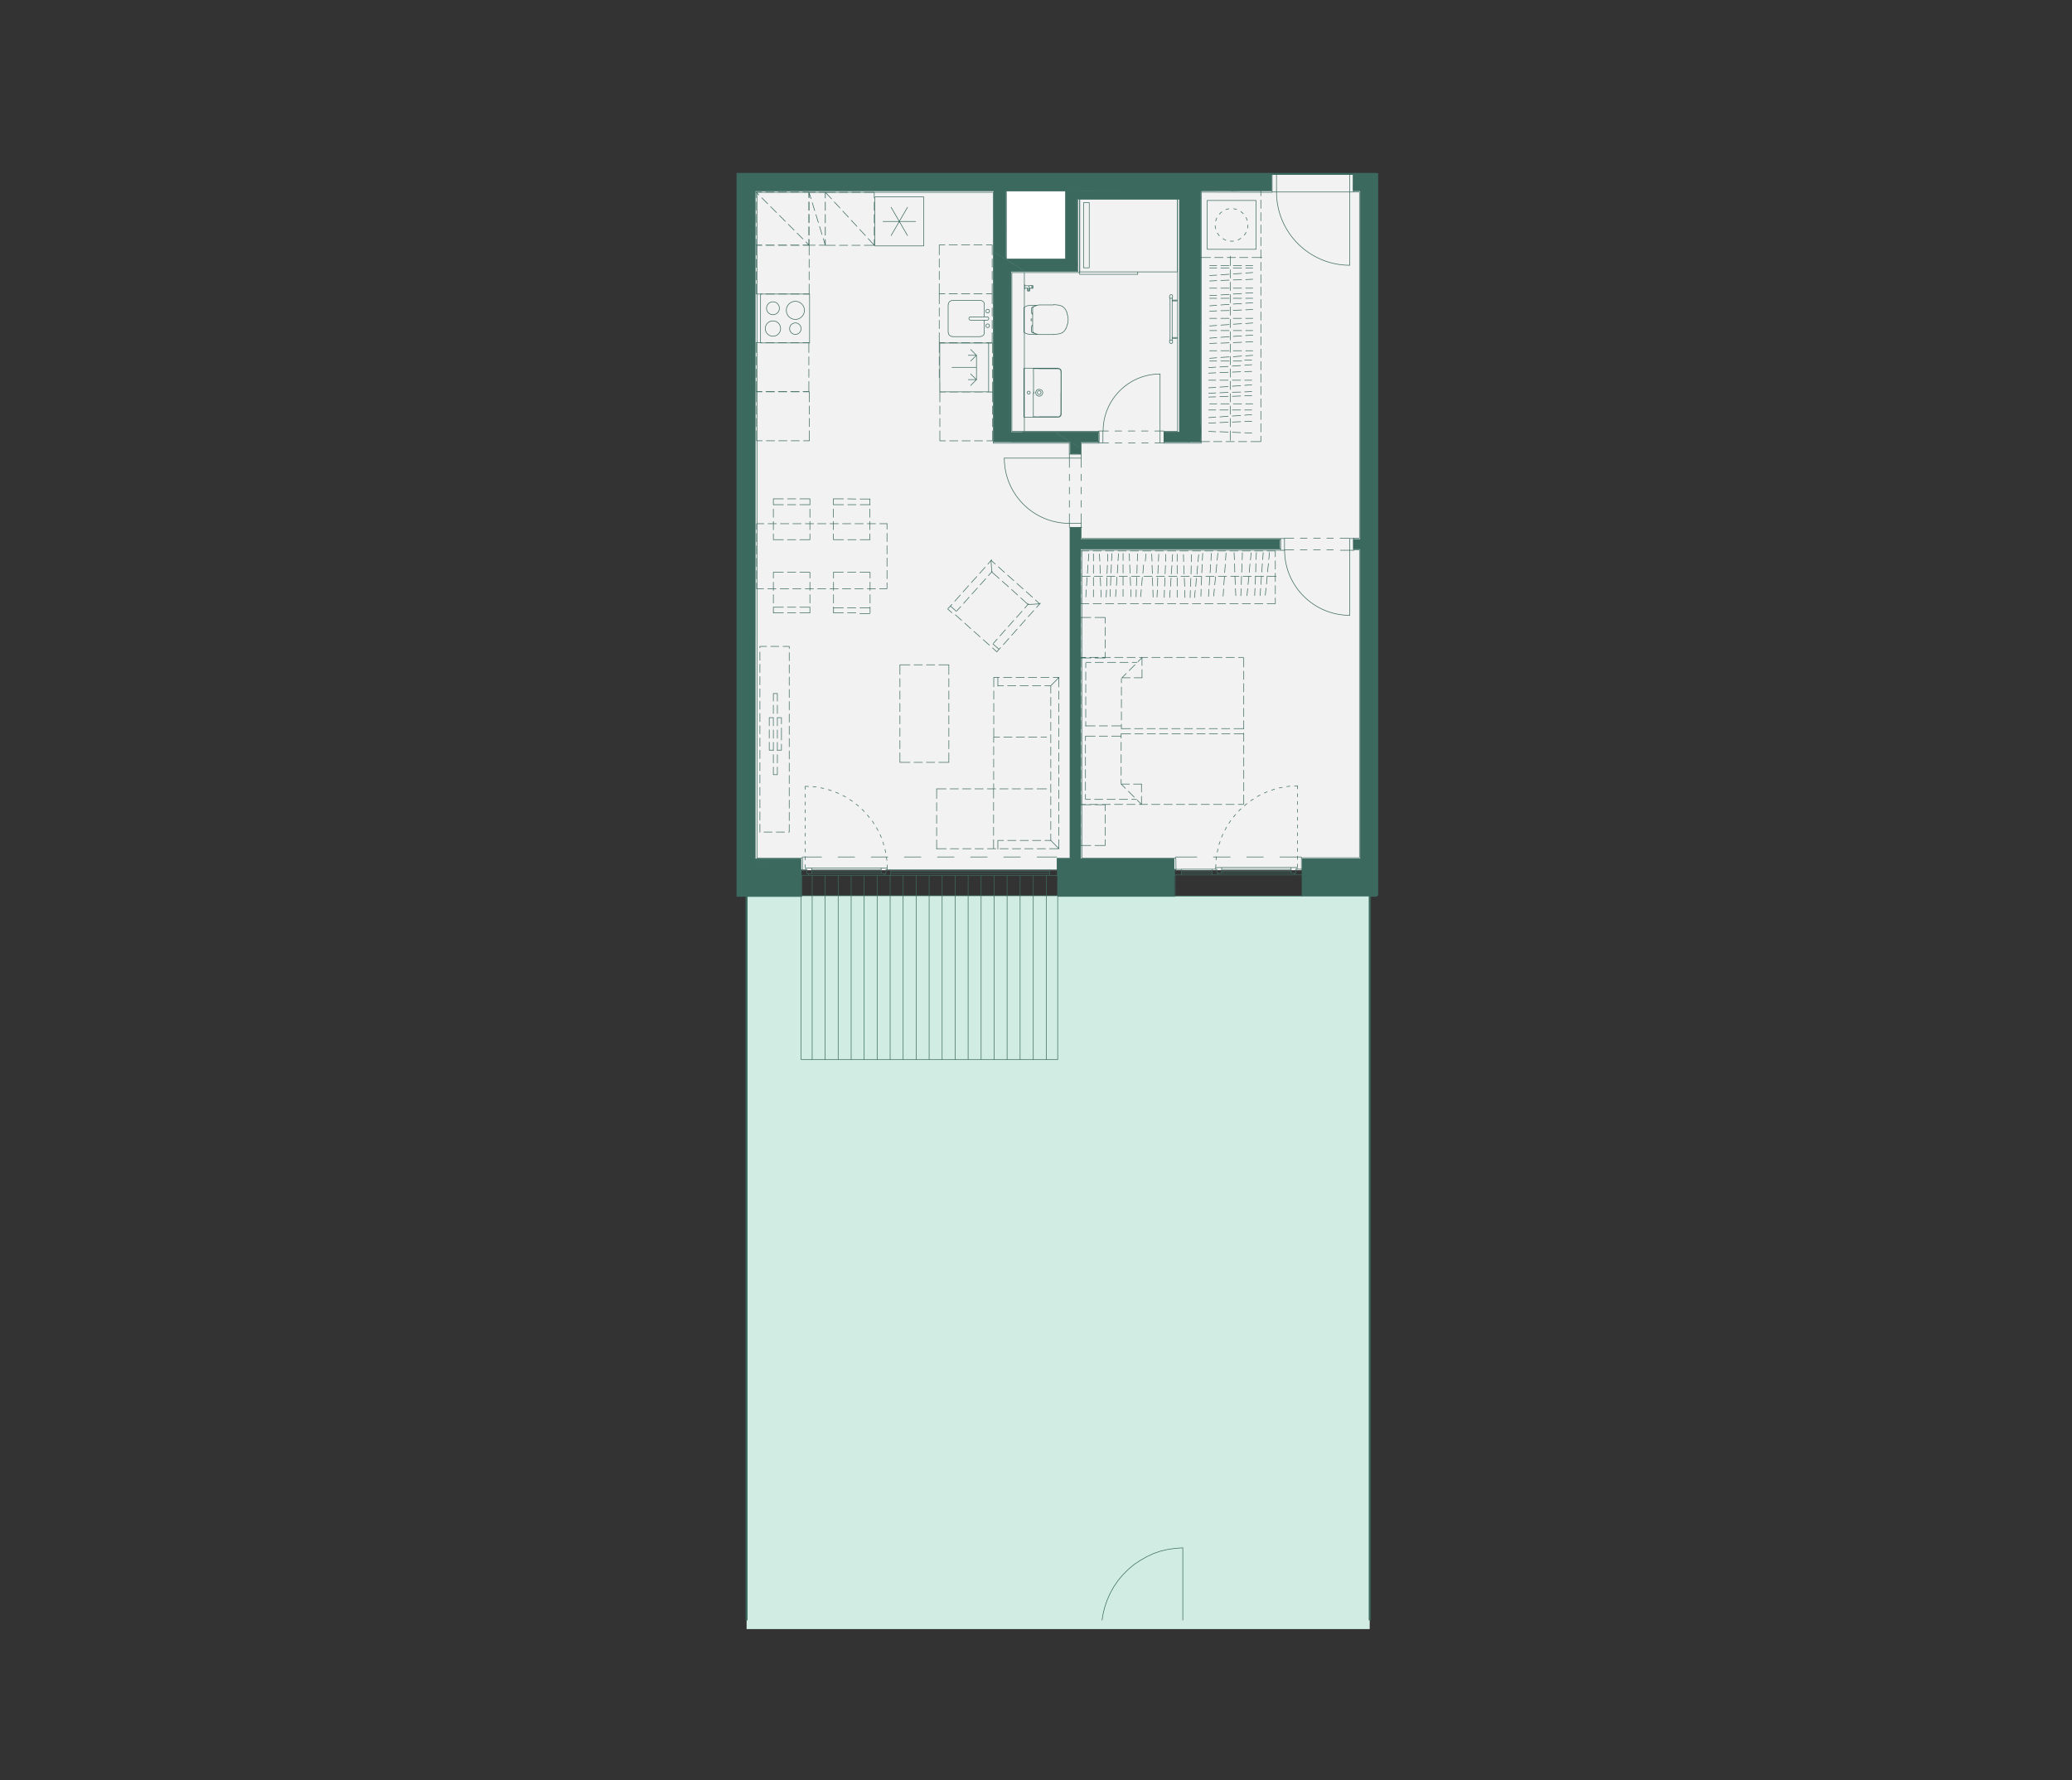 <?xml version="1.0" encoding="UTF-8"?><svg id="Vrstva_1" xmlns="http://www.w3.org/2000/svg" xmlns:xlink="http://www.w3.org/1999/xlink" viewBox="0 0 237.59 204.17"><rect x="0" y="0" width="237.59" height="204.17" fill="#333333" stroke="none"/><defs><style>.cls-1,.cls-2,.cls-3,.cls-4,.cls-5,.cls-6,.cls-7,.cls-8{fill:none;}.cls-2{clip-path:url(#clippath-3);}.cls-3{clip-path:url(#clippath-2);}.cls-4{clip-path:url(#clippath-1);}.cls-9{fill:#f2f2f2;}.cls-10{fill:#fff;}.cls-11{fill:#d1ede3;}.cls-12{fill:#3b695e;}.cls-5{stroke-miterlimit:10;stroke-width:.22px;}.cls-5,.cls-7{stroke:#3b695e;}.cls-6{stroke:#3d6b5e;}.cls-6,.cls-7{stroke-linecap:round;stroke-linejoin:round;stroke-width:.07px;}.cls-8{clip-path:url(#clippath);}</style><clipPath id="clippath"><polygon class="cls-1" points="84.56 19.94 84.56 102.73 85.61 102.73 85.61 185.83 157.06 185.83 157.06 102.73 157.59 102.73 157.59 19.94 84.56 19.94"/></clipPath><clipPath id="clippath-1"><polygon class="cls-1" points="84.56 19.94 84.56 102.73 85.61 102.73 85.61 185.83 157.06 185.83 157.06 102.73 157.59 102.73 157.59 19.94 84.56 19.94"/></clipPath><clipPath id="clippath-2"><polygon class="cls-1" points="84.56 19.94 84.56 102.73 85.61 102.73 85.61 185.83 157.06 185.83 157.06 102.73 157.59 102.73 157.59 19.94 84.56 19.94"/></clipPath><clipPath id="clippath-3"><rect class="cls-1" x="84.46" y="19.83" width="73.41" height="166"/></clipPath></defs><rect class="cls-9" x="85.39" y="19.92" width="71.33" height="79.88"/><rect class="cls-11" x="85.61" y="102.73" width="71.45" height="84.1"/><rect class="cls-10" x="114.04" y="21.14" width="8.38" height="9.25"/><g class="cls-8"><path class="cls-7" d="m115.84,31.08v1.15l-1.88-1.15h1.88Zm-1.88,18.41l1.88,1.17h-1.88v-1.17Zm0-18.41v18.41l1.88,1.17-1.88-19.57Zm0,0l1.88,1.15v18.43l-1.88-19.57Zm20.64,67.44v.95l-1.5-.95h1.5Zm0,.95v.93l-1.5-.93h1.5Zm-1.5-.95l-5.38.95-1.52-.95h6.9Zm1.5.95l-1.5-.95-5.38.95h6.88Zm-8.4-.95l.36.95-1.52-.95h1.17Zm1.52.95l-1.52-.95.36.95h1.17Zm-6.46-.95l1.5.95h-1.5v-.95Zm11.84.95l-8.82.93-1.52-.93h10.34Zm1.5.93l-1.5-.93-8.82.93h10.32Zm-9.57-1.88l-2.27.95-1.5-.95h3.78Zm1.52.95l-1.52-.95-2.27.95h3.8Zm-5.3,0l1.5.93h-1.5v-.93Zm1.5,0h-1.5l1.5.93v-.93Zm0,0l1.52.93h-1.52v-.93Zm19.77-79.62h3.28v2.02l-3.28-2.02Zm-3.52,0h3.48l-.18,2.02-3.3-2.02Zm6.8,2.02l-3.32-2.02h.04l3.28,2.02Zm-3.5,0h3.5l-3.32-2.02-.18,2.02Zm-1.17,0v.02-.02Zm-3.3-2.02h1.17l2.14,2.04-3.3-2.04Zm4.47,2.02l-3.3-2.02,3.3,2.02Zm-1.17.02l1.17-.02-3.3-2.02,2.14,2.04Zm0-.02l-3.3-2.02,3.3,2.02Zm0,0h0l-3.3-2.02,3.3,2.02Zm-22.32-2.02h18.84l-15.56,2.02-3.28-2.02Zm22.32,2.02l-3.48-2.02h.18l3.3,2.02Zm-19.04,0h19.04l-3.48-2.02-15.56,2.02Zm-6.09-2.02h2.77l.51,2.02-3.28-2.02Zm6.09,2.02l-3.32-2.02h.04l3.28,2.02Zm-2.81,0h2.81l-3.32-2.02.51,2.02Zm-7.35-2.02h4.03l-.73,2.02-3.3-2.02Zm7.35,2.02l-3.32-2.02h.04l3.28,2.02Zm-4.05,0h4.05l-3.32-2.02-.73,2.02Zm-4.71-2.02h1.38l1.92,2.02-3.3-2.02Zm4.71,2.02l-3.32-2.02h.02l3.3,2.02Zm-1.4,0h1.4l-3.32-2.02,1.92,2.02Zm-26.61-2.02h23.09l-19.79,2.02-3.3-2.02Zm26.61,2.02l-3.52-2.02h.22l3.3,2.02Zm-23.31,0h23.31l-3.52-2.02-19.79,2.02Zm-4.98-.63l-.99-1.38h.99v1.38Zm-.99-.61l.99.61-.99-1.38v.77Zm1.03-.77h1.62l1.68,2.02-3.3-2.02Zm4.94,2.02l-3.32-2.02h.02l3.3,2.02Zm-1.64,0h1.64l-3.32-2.02,1.68,2.02Zm-2.31,0l-1.03-2.02h.02l1.01,2.02Zm-1.03-.63l1.03.63-1.03-2.02v1.38Zm3.34.63l-3.32-2.02h.02l3.3,2.02Zm-2.31,0h2.31l-3.32-2.02,1.01,2.02Zm-2.02-.65v-.26l.99.89-.99-.63Zm.99.02l-.99-.28v-.34l.99.61Zm0,.61v-.61l-.99-.28.99.89Zm-.99.04v-.12l.99.75-.99-.63Zm.99-.04l-.99-.08v-.55l.99.63Zm0,.67v-.67l-.99-.08.99.75Zm-.99,2.02v-2.59l.99,3.22-.99-.63Zm.99-2.02l-.99-.57v-.06l.99.63Zm0,2.65v-2.65l-.99-.57.99,3.22Zm6.27,73.36v.95l-1.5-.95h1.5Zm-6.27-77.29l1.03,75-1.03-.63V21.24Zm1.03.63l-1.03-.63,1.03,75V21.87Zm3.74,76.66l-2.22.95-1.52-.95h3.74Zm1.5.95l-1.5-.95-2.22.95h3.72Zm-6.27-3.88l1.03,2.93-1.03-.63v-2.29Zm1.03.63l-1.03-.63,1.03,2.93v-2.29Zm-1.03,2.93l.49.32h-.49v-.32Zm0-1.27v1.27l.49.32-.49-1.58Zm0,0l2.55,1.58h-2.06l-.49-1.58Zm-.99.65V25.96l.99,73.2-.99-.61Zm.99-73.37l-.99.79v-1.42l.99.63Zm0,73.99V25.17l-.99.79.99,73.2Zm-.99-.32v-.3l.99.93-.99-.63Zm.99.32l-.99-.61.99.61Zm0,.32v-.32l-.99-.61.99.93Zm-.99,0v-.63l.99.63h-.99Zm7.26,0v.93l-1.5-.93h1.5Zm-6.27.93l-.99-.93h.99v.93Zm-.99-.63l.99.63-.99-.93v.3Zm.99-.3l1.52.93h-1.52v-.93Zm4.77,0h-4.77l1.52.93,3.24-.93Zm0,0l1.5.93h-4.74l3.24-.93Zm-5.75.93v-.63l.99.63h-.99ZM123.53,21.89v.83l-1.35-.83h1.35Zm-8.21-.02v.85l-1.36-.85h1.36Zm6.86.02l1.35,8.68-1.35-.85v-7.83Zm1.35.83l-1.35-.83,1.35,8.68v-7.85Zm-1.35,7l1.35,1.36-2.18-1.36h.83Zm1.35.85l-1.35-.85,1.35,1.36v-.51Zm-9.57-8.7l1.36,4.13-1.36-.83v-3.3Zm1.36.85l-1.36-.85,1.36,4.13v-3.28Zm-1.36,6.17l3.54,2.19h-3.54v-2.19Zm7.4.83l-3.86,1.36-2.18-1.36h6.03Zm2.18,1.36l-2.18-1.36-3.86,1.36h6.03Zm-9.57-5.91l1.36,4.55-1.36-.83v-3.72Zm1.36.83l-1.36-.83,1.36,4.55v-3.72Zm22.36-4.13v.87l-1.4-.87h1.4Zm-1.4,27.92l1.4.87h-1.4v-.87Zm0-27.92v27.92l1.4.87-1.4-28.79Zm0,0l1.4.87v27.92l-1.4-28.79Zm21.75-2.02v.5l-.79-.5h.79Zm0,1.72l-2.83-1.72h2.02l.81,1.72Zm0,.02v-.02l-2.83-1.72,2.83,1.74Zm0-1.24l-.81-.5h.02l.79.5Zm0,1.22v-1.22l-.81-.5.81,1.72Zm-2.87-.22l.85.51h-.85v-.51Zm0,0l.02-1.5h-.02v1.5Zm2.87,1.76l-2.87-1.76.02-1.5,2.85,3.26Zm0,.02v-.02l-2.87-1.76,2.87,1.78Zm0-1.54l-2.85-1.74h.02l2.83,1.74Zm0,1.52v-1.52l-2.85-1.74,2.85,3.26Zm-2.02-1.25l2.02,1.78v-.51l-2.02-1.27Zm0,.53v-.53l2.02,1.78-2.02-1.25Zm0,0l2.02,1.42v-.18l-2.02-1.25Zm0,.18v-.18l2.02,1.42-2.02-1.25Zm2.02,3.28l-2.02-1.25v-2.04l2.02,3.28Zm0,.02v-.02l-2.02-1.25,2.02,1.27Zm0-.02l-2.02-3.28,2.02,1.25v2.04Zm0,66.02l-2.02-.63V24.62l2.02,67.26Zm0,.63v-.63l-2.02-.63,2.02,1.26Zm0-.63l-2.02-67.26,2.02,1.27v66Zm0,6.58l-2.02-1.21v-6.01l2.02,7.22Zm0,.06v-.06l-2.02-1.21,2.02,1.26Zm0-.06l-2.02-7.22,2.02,1.26v5.95Zm0,.91l-2.02-.85v-1.26l2.02,2.11Zm0,.42v-.42l-2.02-.85,2.02,1.26Zm0-.42l-2.02-2.11,2.02,1.26v.85Zm-8.7-.85l3.03,1.88h-3.03v-1.88Zm6.68,0h-6.68l3.03,1.88,3.66-1.88Zm2.02,1.26l-5.67.61,3.66-1.88,2.02,1.26Zm0,.61v-.61l-5.67.61h5.67Zm-22.82-78.54v.95l-1.52-.95h1.52Zm-11.68.02l1.52.93h-1.52v-.93Zm10.16-.02l-10.16.02,1.52.93,8.64-.95Zm0,0l1.52.95h-10.16l8.64-.95Zm.71,17.18v-4.82m-.24,4.82v-4.82m.28,4.82v.22m-.34,0v-.22h.34m-.32.21c0,.09.08.17.17.17s.17-.07.17-.17m-.02-5.03v-.24m-.34,0v.24h.34m.02-.25c0-.09-.08-.17-.17-.17s-.17.08-.17.17m.28,4.85h.57v-.1h-.57v.1Zm0-4.39h.57v.1h-.57v-.1Zm-10.16-6.17v2.47h.65v-7.47h-.65v2.49m-.47-2.95h11.21v8.4h-11.21v-8.4Zm0,8.68h6.68v-.28h-6.68v.28Zm.47-3.22v-2.51m-22.56,41.8h-.83m-.47,0h-.95m-.47,0h-.95m-.47,0h-.95m-.48,0h-.95m-.47,0h-.95m-.47,0h-.95m-.48,0h-.95m-.47,0h-.97m-.48,0h-.95m-.47,0h-.81m14.95-7.47h-.83m-.47,0h-.95m-.47,0h-.95m-.47,0h-.95m-.48,0h-.95m-.47,0h-.95m-.47,0h-.95m-.48,0h-.95m-.47,0h-.95m-.47,0h-.95m-.48,0h-.83m0,0v.65m0,.47v.95m0,.47v.95m0,.47v.95m0,.47v.95m0,.47v.65m14.95-7.47v.65m0,.47v.95m0,.47v.95m0,.47v.95m0,.47v.95m0,.47v.65m-8.84-1.86v.67m0,.47v.95m0,.48v.95m0,.47v.67m-4.19,0v-.67m0-.47v-.95m0-.48v-.95m0-.47v-.67m4.19-3.74h-1.15m-.47,0h-.95m-.47,0h-1.15m0-4.01h1.15m.47,0h.95m.47,0h1.15m-4.19-.67h1.15m.47,0h.95m.47,0h1.15m-4.19,8.42h1.15m.47,0h.95m.47,0h1.15m-4.19-3.74v-.67m0-.47v-.95m0-.47v-.95m0-.48v-.69m4.19,0v.69m0,.48v.95m0,.47v.95m0,.47v.67m0,8.4h-1.15m-.47,0h-.95m-.47,0h-1.15m4.19-.65h-1.15m-.47,0h-.95m-.47,0h-1.15m6.9-4.01v.67m0,.47v.95m0,.48v.95m0,.47v.67m4.19,0v-.67m0-.47v-.95m0-.48v-.95m0-.47v-.67m-4.19-3.74h1.15m.48,0h.95m.47,0h1.15m0-4.01h-1.15m-.47,0h-.95m-.48,0h-1.15m4.19-.65h-1.15m-.47,0l-.95-.02m-.48,0h-1.15m4.19,8.42h-1.15m-.47,0h-.95m-.48,0h-1.15m4.19-3.74v-.67m0-.47v-.95m0-.47v-.95m0-.48v-.67m-4.19-.02v.69m0,.48v.95m0,.47v.95m0,.47v.67m0,8.4h1.15m.48,0h.95"/></g><path class="cls-7" d="m98.6,70.37h1.15m-4.19-.65h1.15m.47,0h.95m.48,0h1.15m28.89,8.01h.93m.47,0h.93m-2.33,0l.49-.49m.34-.34l.67-.67m.34-.34l.49-.5m-6.43.57h.55m.47,0h.95m.47,0h.95m.47,0h.95m.47,0h.55m.57,1.76v-.93m0-.47v-.93m-7,0h.55m.47,0h.95m.47,0h.95m.47,0h.95m.47,0h.95m.47,0h.95m.47,0h.95m.47,0h.95m.47,0h.95m.47,0h.95m.47,0h.95m.47,0h.95m.47,0h.95m.47,0h.57m-18.11,16.24v-.53m0-.47v-.95m0-.47v-.95m0-.47v-.95m0-.47v-.95m0-.47v-.53m0,0h1.11m.47,0h.95m.47,0h1.09m0-1.17h-1.09m-.47,0h-.95m-.47,0h-1.11m4.09,6.64v-.51m0-.47v-.95m0-.47v-.95m0-.47v-.95m0-.47v-.51m2.33,5.77v.93m0,.48v.93m-2.33-2.33l.49.49m.34.34l.67.67m.34.34l.49.49m-.57-.57h-.55m-.47,0h-.95m-.47,0h-.95m-.47,0h-.95m-.47,0h-.55m4.09-1.76h.93m.47,0h.93m-2.33-5.77h1.07m.47,0h.95m.47,0h.95m.47,0h.95m.47,0h.97m.47,0h.95m.47,0h.95m.48,0h.95m.47,0h.95m.47,0h1.07m-14.02-.59h1.07m.47,0h.95m.47,0h.95m.47,0h.95m.47,0h.97m.47,0h.95m.47,0h.95m.48,0h.95m.47,0h.95m.47,0h1.07m0,8.7h-.57m-.47,0h-.95m-.47,0h-.95m-.47,0h-.95m-.47,0h-.95m-.47,0h-.95m-.47,0h-.95m-.47,0h-.95m-.47,0h-.95m-.47,0h-.95m-.47,0h-.95m-.47,0h-.95m-.47,0h-.95m-.47,0h-.55m18.69-16.81v1.05m0,.47v.95m0,.47v.95m0,.47v.95m0,.47v.95m0,.47v.95m0,.47v.95m0,.47v.95m0,.47v.95m0,.47v.95m0,.47v.95m0,.47v1.05m-18.69,0v-1.05m0-.47v-.95m0-.47v-.95m0-.47v-.95m0-.47v-.95m0-.47v-.95m0-.47v-.95m0-.47v-.95m0-.47v-.95m0-.47v-.95m0-.47v-.95m0-.47v-1.05m.57,7.83v-.53m0-.47v-.95m0-.47v-.95m0-.48v-.95m0-.47v-.95m0-.48v-.55m4.09,7.53v-.51m0-.47v-.95m0-.47v-.95m0-.47v-.95m0-.47v-.51m-1.86,14.48h-1.17m-.48,0h-1.17v.69m0,.47v.95m0,.47v.95m0,.47v.67h1.17m.48,0h1.17v-.67m0-.47v-.95m0-.47v-.95m0-.47v-.69m0-21.48h-1.17m-.48,0h-1.17v.67m0,.47v.95m0,.47v.95m0,.47v.67h1.17m.48,0h1.17v-.67m0-.47v-.95m0-.47v-.95m0-.47v-.67m-2.81-1.58v-.65m0-.47v-.95m0-.47v-.95m0-.47v-.95m0-.47v-.67h.95m.47,0h.95m.47,0h.95m.48,0h.95m.47,0h.95m.47,0h.95m.48,0h.95m.47,0h.95m.47,0h.95m.48,0h.95m.47,0h.95m.49,0h.95m.48,0h.95m.47,0h.95m.47,0h.95m.48,0h.95v.67m0,.47v.95m0,.47v.95m0,.47v.95m0,.47v.65h-.95m-.48,0h-.95m-.47,0h-.95m-.47,0h-.95m-.48,0h-.95m-.49,0h-.95m-.47,0h-.95m-.48,0h-.95m-.47,0h-.95m-.47,0h-.95m-.48,0h-.95m-.47,0h-.95m-.47,0h-.95m-.48,0h-.95m-.47,0h-.95m-.47,0h-.95m-10.2-3.64l-.08-1.32m4.25,5.06l1.32-.08m-1.32.08l-.85-.77m-.35-.32l-.69-.63m-.36-.32l-.71-.63m-.36-.32l-.85-.75m5.5,3.66l-.49-.44m-.34-.32l-.71-.63m-.36-.32l-.71-.63m-.36-.32l-.71-.63m-.36-.32l-.69-.63m-.36-.32l-.49-.43m-3.97,5.85l-.69-.61m4.88,4.35l.69.61m-5.89-4.63l.49.44"/><g class="cls-4"><path class="cls-7" d="m109.55,70.51l.71.63m.36.32l.69.63m.36.32l.71.63m.36.32l.71.63m.36.32l.47.43m3.66-5.5l-.43.5m-.32.36l-.63.71m-.32.34l-.63.71m-.32.36l-.63.71m-.32.36l-.43.49m-.14-8.26l-.43.49m-.32.36l-.63.71m-.32.36l-.63.69m-.32.36l-.63.71m-.32.36l-.45.49m4.57,4.71l.44-.49m.32-.34l.63-.71m.32-.36l.63-.71m.32-.36l.63-.71m.32-.36l.63-.69m.32-.36l.44-.49m-5.58-4.98l-.43.49m-.32.36l-.63.71m-.32.36l-.63.69m-.32.36l-.63.71m-.32.36l-.63.71m-.32.36l-.44.47m-21.51-36.06v5.61m5.62,0v-5.61m-5.62,0h5.62m-5.62,5.61h5.62m-3.32-1.65c0-.49-.39-.88-.88-.88s-.88.39-.88.88c0,.49.4.88.88.88s.88-.39.88-.88m-.14-2.33c0-.41-.33-.74-.74-.74-.41,0-.74.33-.74.74s.33.74.74.74c.41,0,.74-.33.74-.74m2.87.24c0-.57-.47-1.04-1.04-1.04-.57,0-1.04.47-1.04,1.04,0,.57.46,1.04,1.04,1.04.57,0,1.04-.46,1.04-1.04m-.38,2.1c0-.37-.3-.66-.66-.66-.37,0-.66.3-.66.66,0,.36.3.66.66.66.37,0,.66-.3.66-.66m11.33,38.55h1.15m.47,0h.95m.47,0h.95m.47,0h1.15v1.11m0,.47v.95m0,.47v.95m0,.47v.95m0,.47v.95m0,.47v.95m0,.47v.95m0,.47v1.09h-1.15m-.47,0h-.95m-.47,0h-.95m-.47,0h-1.15v-1.09m0-.47v-.95m0-.47v-.95m0-.47v-.95m0-.47v-.95m0-.47v-.95m0-.47v-.95m0-.47v-1.11m17.28,2.39h-.67m-.47,0h-.95m-.47,0h-.95m-.47,0h-.95m-.47,0h-.65m7-.95h-.65m-.48,0h-.95m-.47,0h-.95m-.47,0h-.95m-.48,0h-.95m-.47,0h-.65m6.55.95l.93-.95m-7.47,6.86h.67m.47,0h.95m.47,0h.95m.47,0h.95m.47,0h.65m-6.07,5.91v-.57m0-.47v-.95m0-.47v-.95m0-.47v-.95m0-.47v-.59m-6.55,5.91h1.09m.47,0h.95m.47,0h.95m.47,0h.95m.47,0h.95m.48,0h.95m.47,0h.95m.47,0h.95m.48,0h1.09m-6.07,6.86v-1.05m0-.47v-.95m0-.47v-.95m0-.48v-.95m0-.47v-1.07m6.55,5.91h-.67m-.47,0h-.95m-.47,0h-.95m-.47,0h-.95m-.47,0h-.65m-7.02.95h1.09m.47,0h.95m.47,0h.95m.47,0h.95m.47,0h.95m.48,0h.95m.47,0h.95m.47,0h.95m.48,0h.95m.47,0h1.07m-.93-.95l.93.95m-7.47-19.63v1.07m0,.47v.95m0,.47v.95m0,.47v.95m0,.47v1.05m7.47,12.77v-1.03m0-.47v-.95m0-.47v-.95m0-.47v-.95m0-.47v-.95m0-.47v-.95m0-.47v-.95m0-.47v-.95m0-.47v-.95m0-.47v-.95m0-.47v-.95m0-.47v-.95m0-.47v-.95m0-.47v-1.05m-.93,18.69v-.79m0-.48v-.95m0-.47v-.95m0-.48v-.95m0-.47v-.95m0-.47v-.95m0-.47v-.95m0-.47v-.95m0-.47v-.95m0-.48v-.95m0-.47v-.95m0-.48v-.95m0-.47v-.81m-13.09,18.68v-1.05m0-.47v-.95m0-.47v-.95m0-.48v-.95m0-.47v-1.07m7.02-12.77v.95m0,17.74v.95m-14.1-69.18h5.6v-5.62h-5.6v5.62Zm1.86-4.43l1.88,3.24m-2.81-1.62h3.74m-.93-1.62l-1.88,3.24m44.15,39.07h-.95m-.47,0h-.95m-.47,0h-.95m-.47,0h-.95m-.47,0h-.95m-.49,0h-.95m-.47,0h-.95m-.47,0h-.95m-.47,0h-.95m-.47,0h-.95m-.47,0h-.95m-.47,0h-.95m-.47,0h-.95m-.47,0h-.95m-.47,0h-.95m-.47,0h-.95m13.39-2.47l-.08.81m-.04.47l-.08.95m-.06.47l-.08.93m-.06.47l-.08.81m-.34-4.92l-.02.81m-.02.47l-.02.95m-.02.47l-.04.95m-.02.47l-.02.81m-.77-4.94l.02.81m.02.47l.04.95m.02.47l.04.95m0,.47l.04.81m-1.42-4.94l-.06.81m-.02.47l-.08.95m-.02.47l-.06.95m-.04.47l-.06.81m-.44-4.94l-.02.81m-.02.47l-.04.95m-.02.47l-.04.95m-.02.47l-.02.81m1.48-4.94v.81m0,.47v.95m0,.47v.95m0,.47v.81m-2.11-4.94l-.04.81m-.02.47l-.04.95m-.02.47l-.02.95m-.02.47l-.04.81m-.61-4.94l.04.81m0,.47l.04.95m0,.47l.04.95m.02.47l.02.81m-.81-4.94l-.08.81"/></g><path class="cls-7" d="m142.37,41.41h-.95m-.48,0h-.95m-.47,0h-.81m4.94,4.9h-.81m-.47,0h-.95m-.48,0h-.95m-.47,0h-.81m4.94-5.56l-.81.06m-.47.02l-.95.08m-.48.02l-.95.06m-.47.04l-.81.06m4.94-.87h-.81m-.47,0h-.95m-.48,0h-.95m-.47,0h-.81m4.94-1.78l-.81.04m-.47.04l-.95.06m-.48.04l-.95.06m-.47.04l-.81.06m4.94.41l-.81.04m-.47.02l-.95.04m-.48.02l-.95.04m-.47,0l-.81.04m4.94-1.48h-.81m-.47,0h-.95m-.48,0h-.95m-.47,0h-.81m4.94-.87l-.81.06m-.47.02l-.95.06m-.48.04l-.95.06m-.47.04l-.81.06m4.94-.87h-.81m-.47,0h-.95m-.48,0h-.95m-.47,0h-.81m4.94-1.78l-.81.04m-.47.04l-.95.06m-.48.04l-.95.06m-.47.04l-.81.06m4.94.42l-.81.04m-.47.02l-.95.04m-.48.02l-.95.02m-.47.02l-.81.04m4.94-1.48h-.81m-.47,0h-.95m-.48,0h-.95m-.47,0h-.81m4.94-.63l-.81.04m-.47.04l-.95.06m-.48.04l-.95.06m-.47.04l-.81.04m4.94-.85h-.81m-.47,0h-.95m-.48,0h-.95m-.47,0h-.81m4.94-1.8l-.81.06m-.47.04l-.95.06m-.48.04l-.95.06m-.47.04l-.81.04m4.94.43l-.81.04m-.47.02l-.95.02m-.48.02l-.95.04m-.47.02l-.81.04m4.94-1.5h-.81m-.47,0h-.95m-.48,0h-.95m-.47,0h-.81m4.94-.28h-.81m-.47,0h-.95m-.48,0h-.95m-.47,0h-.81m-1.03-.91h1.13m.47,0h.97m.47,0h.95m.47,0h.95m.47,0h1.13m-51.91-1.4v1.13m0,.47v.95m0,.47v.95m0,.47v1.15h-.67m-.47,0h-.95m-.47,0h-.95m-.47,0h-.95m-.47,0h-.65v-1.15m0-.47v-.95m0-.47v-.95m0-.47v-1.13h.65m.47,0h.95m.47,0h.95m.47,0h.95m.47,0h.67m1.86,0v-.67m0-.48v-.95m0-.48v-.95m0-.47v-.95m0-.48v-.65h1.15m.47,0h.95m.47,0h.95m.47,0h1.15v.65m0,.48v.95m0,.47v.95m0,.48v.95m0,.48v.67h-1.15m-.47,0h-.95m-.47,0h-.95m-.47,0h-1.15m5.62,0l-.71-.77m-.32-.36l-.65-.69m-.32-.36l-.65-.69m-.32-.36l-.65-.69m-.32-.36l-.65-.69m-.32-.36l-.71-.75m-1.86,6.07v-.67m0-.48v-.95m0-.48v-.95m0-.47v-.95m0-.48v-.65h.69m.47,0h.69v.65m0,.48v.95m0,.47v.95m0,.48v.95m0,.48v.67h-.69m-.47,0h-.69m1.86,0l-.24-.77m-.14-.46l-.28-.91m-.14-.46l-.28-.91m-.14-.46l-.28-.91m-.14-.46l-.24-.75m-6.07,6.07v-.67m0-.48v-.95m0-.48v-.95m0-.47v-.95m0-.48v-.65h.65m.47,0h.95m.47,0h.95m.47,0h.95m.47,0h.67v.65m0,.48v.95m0,.47v.95m0,.48v.95m0,.48v.67h-.67m-.47,0h-.95m-.47,0h-.95m-.47,0h-.95m-.47,0h-.65m6.07,0l-.35-.36m-.34-.34l-.67-.67m-.34-.34l-.67-.67m-.34-.34l-.67-.67m-.34-.34l-.67-.67m-.34-.34l-.67-.67m-.34-.34l-.34-.34m6.07,17.29v1.13m0,.48v.95m0,.47v.95m0,.47v1.15h-.67m-.47,0h-.95m-.47,0h-.95m-.47,0h-.95m-.47,0h-.65v-1.15m0-.47v-.95m0-.47v-.95m0-.48v-1.13h.65m.47,0h.95m.47,0h.95m.47,0h.95m.47,0h.67m14.95-11.21v1.13m0,.47v.95m0,.47v.95m0,.47v1.15h.65m.48,0h.95m.47,0h.95m.47,0h.95m.48,0h.67v-1.15m0-.47v-.95m0-.47v-.95m0-.47v-1.13h-.67m-.48,0h-.95m-.47,0h-.95m-.47,0h-.95m-.48,0h-.65m0,5.6v1.15m0,.47v.95m0,.47v.95m0,.47v1.15h.65m.48,0h.95m.47,0h.95m.47,0h.95m.48,0h.67v-1.15m0-.47v-.95m0-.47v-.95m0-.47v-1.15h-.67m-.48,0h-.95m-.47,0h-.95m-.47,0h-.95m-.48,0h-.65m0,5.62v1.13m0,.48v.95m0,.47v.95m23.43,21.51l-.08.95m-.06.47l-.08.93m-.04.47l-.08.81m-.34-4.92l-.04.81m-.02.47l-.02.95m-.02.47l-.04.95m-.02.47l-.02.81m-.77-4.94l.02.81m.02.47l.04.95m.02.47l.04.95m.02.47l.02.81m-1.42-4.94l-.06.81m-.02.47l-.06.95m-.04.47l-.06.95m-.04.47l-.06.81m-.42-4.94l-.04.81m-.02.47l-.04.95m-.02.47l-.04.95m-.02.47l-.02.81m1.48-4.94v.81m0,.47v.95m0,.47v.95m0,.47v.81m10.12-4.94l-.04.81m-.04.47l-.06.95m-.04.47l-.06.95m-.04.47l-.04.81m-.67-4.94l-.04.81m-.02.47l-.04.95m-.02.47l-.04.95m-.02.47l-.02.81m1.94-4.94l-.08.81m-.04.47l-.1.95m-.04.47l-.1.93m-.04.47l-.08.81m1.42-4.92l-.06.81m-.02.47l-.08.95m-.02.47l-.08.95m-.02.47l-.06.81m-53.11,27.09v-.93m0-.47v-.95m0-.45v-.95m0-.48v-.93m0-.48v-.95m0-.47v-.93m0-.47v-.95m0-.46v-.95m0-.47v-.93m0-.47v-.95m0-.47v-.93m0-.47v-.95m0-.45v-.95m0-.47v-.95m0-.45v-.95m0-.48v-.16h.77m.47,0h.93m.48,0h.71v.24m0,.47v.93m0,.47v.95m0,.45v.95m0,.47v.93m0,.47v.95m0,.47v.93m0,.47v.95m0,.46v.95m0,.47v.93m0,.47v.95m0,.47v.93m0,.47v.95m0,.47v.93m0,.47v.95m0,.45v.87h-.08m-.46,0h-.95m-.48,0h-.93m1.54-6.58v-.87m0-.47v-.95m0-.47v-.95m0-.47v-.95m0-.47v-.95m0-.47v-.95m0-.47v-.87h-.46v.87m0,.47v.95m0,.47v.95m0,.47v.95m0,.47v.95m0,.47v.95m0,.47v.87h.46m.47-4.67v-.69m0-.47v-.71h-.47m-.46,0h-.47v.93m0,.47v.95m0,.47v.91h.47m.46,0h.47v-.69m0-.47v-.69m53.86-20.78l-.08.81m-.06.47l-.08.95m-.04.47l-.1.93m-.04.47l-.08.81m-.53-4.92l-.02.81m-.02.47l-.04.95m-.02.47l-.02.95m-.02.47l-.04.81m-.77-4.94l.04.81m.02.47l.02.95m.02.47l.04.95m.02.47l.04.81m3.14-4.94l-.06.81m-.04.47l-.06.95m-.04.47l-.06.95m-.04.47l-.04.81m-.44-4.94l-.04.81m-.02.47l-.02.95m-.02.47l-.04.95m-.02.47l-.04.81m1.7-4.94l-.08.81m-.04.47l-.1.95m-.04.47l-.08.93m-.06.47l-.08.81m-.51-46.41v.61m0,.48v.95m0,.48v.95m0,.48v.95m0,.48v.95m0,.47v.95m0,.48v.95m0,.47v.95m0,.47v.95m0,.48v.95m0,.47v.95m0,.48v.95m0,.47v.95m0,.47v.95m0,.47v.95m0,.48v.95m0,.47v.95m0,.48v.95m0,.47v.95m0,.48v.95m0,.47v.63h-1.15m-.47,0h-.95m-.47,0h-.95m-.47,0h-.95m-.47,0h-1.13m3.5-.14v-1.09m0-.47v-.95m0-.48v-.95m0-.47v-.95m0-.47v-.95m0-.47v-.95m0-.47v-.95m0-.47v-.95m0-.47v-.95m0-.47v-.95m0-.47v-.95m0-.47v-.95m0-.47v-.95m0-.48v-.95m0-.47l.02-1.09m2.45,16l-.81.02m-.47.02l-.95.04m-.48,0l-.95.04m-.47.02l-.81.02m4.94,2.02l-.81.06m-.47.04l-.95.06m-.48.02l-.95.08m-.47.02l-.81.06m4.94.43l-.81.02m-.47.02l-.95.04m-.48.02l-.95.04m-.47.02l-.81.04m4.94,1.13l-.81-.02m-.47-.02l-.95-.04m-.48-.02l-.95-.04m-.47,0l-.81-.04m4.94-2.45h-.81m-.47,0h-.95m-.48,0h-.95m-.47,0h-.81m4.94-2.89l-.81.06m-.47.04l-.95.06m-.48.04l-.95.06m-.47.04l-.81.04m4.94.43l-.81.04m-.47.02l-.95.02m-.48.02l-.95.04m-.47.02l-.81.04m4.94-1.5h-.81m-.47,0h-.95m-.48,0h-.95m-.47,0h-.81m4.94-1.78l-.81.06m-.47.04l-.95.06m-.48.04l-.95.06m-.47.02l-.81.06m4.94.43l-.81.02m-.47.02l-.95.04m-.48.02l-.95.04m-.47.02l-.81.04m4.94-1.5h-.81"/><g class="cls-3"><path class="cls-7" d="m118.35,32.96v-.02m0,.06v-.02m-.04-.24v.32m.04-.08v-.02m0-.06v-.02m0,.06v-.02m0,.04v-.02m0-.02v-.02m0-.02v-.02m0,0v-.02m0,.16v-.02m0-.14v-.02m0-.02v-.02m37.67,29.08v1.17m-32.05-2.57v1.27m-1.36-10.93v1.27h1.36v-1.27m-1.36,1.74h-7.47m.02,0c0,4.13,3.34,7.48,7.46,7.48m0,.45v-.45h1.36v.45m0-8.4v.47h-1.36v-.47m0,.47v1.07m0,.77v.75m0,.75v.77m0,.75v.77m0,.75v1.09m1.36-7.47v1.07m0,.77v.75m0,.75v.77m0,.75v.77m0,.75v1.09m-2.67-12.16h.04l.06-.02h.04l.04-.02.04-.02.04-.04.02-.02.04-.04.02-.04.02-.04v-.04l.02-.06v-.04m0-4.86v-.04l-.02-.04v-.06l-.02-.04-.02-.04-.04-.02-.02-.04-.04-.02-.04-.02-.04-.02-.04-.02h-.06l-.04-.02m-3.9,5.62h3.9m.38-.38v-4.86m-4.29,5.22v-5.56m3.92-.04h-3.9m1.36,2.79h0m0,.01h0m.59,0c0-.11-.09-.21-.21-.21s-.21.09-.21.21.09.21.21.21.21-.09.21-.21m-1.24,0c0-.09-.08-.17-.17-.17s-.17.08-.17.17.08.17.17.17.17-.07.17-.17m-.73,2.79s.01.03.03.03m0-5.62s-.03.01-.03.03m1.13,2.66v.12m0,0v.12m.02-.12l-.02-.12m-.02.12v-2.35m.65,1.96l.16.04.14.08.08.12.04.16m2.08,0v-2.33m-.44-.43h-2.06m2.49.43v-.18l-.04-.08-.06-.08-.06-.06-.1-.02-.18-.02m-2.06,0h-.43m-.22,0v.42m0-.42h.16m0,0h.06m.43,3.16l.16-.02.14-.1.08-.12.04-.16m2.08,0v2.33m-.44.43h-2.06m2.49-.43v.18l-.04.1-.06.06-.06.06-.1.04h-.18m-2.06,0h-.43m-.22-2.77v2.35m0,.41v-.41m.16.41h.06m-.22,0h.16m-.14-2.65l.02-.12m.22.02l.04.14.08.14.14.08.14.02m-.4-.39l.04-.16.08-.12.14-.08.14-.04m-34.58,55.75h7.26m0,0v-1.88m0,0h-5.24m0,0V21.87m-2.02,80.92h7.26m0-.06v-2.33m-5.24-78.53h27.39m0,9.21v19.57m0-19.57h1.88m0,0v19.57m0,0h-1.88m0-19.57v-9.21m7.29,76.65v1.88m13.35,0v-1.88m0,0h-13.35m0,1.88v1.86m0,0v.47m0,0h13.35m0,0v-2.33m-11.86-1.88v-38.06m1.09,0v1.4m0,1.07v35.59m25.45,1.88v2.39m.06-2.39h-.06m.06,0v-1.88m0,0h6.68m0,0V21.87m-6.68,78.53v2.33m0,0h8.7m-34.21-50.67v-1.4m-1.09,1.4v-1.4m-.14,1.4v-1.27m-6.76-.14h6.9m1.09,0h2.14m7.47,0h4.25m-20.44-1.09h8.72m-2.14,12.3h22.94m8.4,0h.85m-9.25,1.07h-22.94m32.19-41.07h-.85m-17.48,0h8.13m-8.13.14v-.14m-4.25,27.7h1.78m-49.61,53.02v84.24m71.48-84.24v84.24m-21.49-9.31l-.85.06-.85.12-.85.2-.81.28-.77.36-.75.43-.71.47-.65.55-.61.61-.55.65-.49.71-.42.75-.35.79-.28.81-.2.83-.14.85-.04.83m9.33-9.31v9.31m-43.78-84.1h-7.26m71.3-41h-.69v1.34h.69m-6.58,39.72h8.76m-8.7-3.04h-.14v-1.36h6.66v-35.31m-.69-41.04h.69v39.7m-.69-41.88v2.18m-2.31,41.05h-.75m-.75,0h-.77m-.75,0h-.77m-.75,0h-1.09m7.47-1.34h-1.07m-.77,0h-.75m-.75,0h-.77m-.75,0h-.77m-.75,0h-1.09m-14.24-12.3v-6.52m.01-.02c-3.61,0-6.54,2.93-6.54,6.54m-.49,0h.47v1.36h-.47m7.47,0h-.45v-1.36h.45m-.45,0h-.61m-.77,0h-.75m-.75,0h-.77m-.75,0h-.77m-.75,0h-.61m6.55,1.36h-.61m-.77,0h-.75m-.75,0h-.77m-.75,0h-.77m-.75,0h-.61m28.26-28.77v8.4m-8.4-8.41c0,4.65,3.77,8.41,8.41,8.41m-8.89-8.4h.48v-2.18m8.4,0v2.18h.47m-.47,0h-8.4m-25.03,80.71h-29.44m24.02-71.65v19.57m1.95-17.27s.05,0,.08,0m0,0s.06,0,.08,0m-.55-.29v.02m0-.04v.02m0-.06v.02m0-.08v.06m0-.12v.02m0-.06v.04m0-.06v.02m0-.08v.02m0-.06v.04m0-.08v.02m.32.34v.02m.26,0v-.02m.04-.05h0m0,0s-.01.02-.01.04m-.26,0s0-.02-.02-.04m0,0s-.02-.01-.03-.01m.03.1h.26m-.22.26h-.02m.04,0h-.02m.06,0h-.04m.06,0h-.02m.06,0h-.04m.06,0h-.02m.04,0h-.02m.06,0h-.04m-.2-.26v.24m.26,0v-.24m-.06.15s-.02-.05-.05-.05-.05.02-.05.05m0,0s.02.05.05.05.05-.02.05-.05m-.53-.11v-.51m.02.02v-.02m0,.04v-.02m0,.04v-.02m0,.04v-.02m0,.06v-.02m0,.1v-.02m0,.04v-.02m0,.12v-.02m0,.04v-.02m0,.12v-.02m0,.08v-.02m-.02.04h.02m0-.51h-.02m.3.4h-.28m0-.28h.53m-.2.36v-.02m.22,0v.02m-.24-.02h.14m0,0h.12m.02-.03h0m-.26,0h0m-.05-.05h0m.34-.28c-.08,0-.15.07-.15.15s.07.15.15.15m.29-.3h-.3m.3.32h-.3m.34-.2v-.02m0,.12v-.02m0-.04v-.02m0-.02v-.02m0-.02v-.02m0,.22v.02m0-.04v.02m0-.06v.02m0-.06v.02m0-.06v.04m0-.06v.02m0-.06v.02m0-.06v.02m-.02.26h-.02m.02-.32h-.02m.04.04v-.02m0,.06v-.02m0,.06v-.02m-.04,4.53v.04m3.3.77h.04m-.12.04l.08-.04m-.16.06l.08-.02m-.08.02l-.04.02m0,0l-.12.02m-.28.04h.06m0,0l.22-.04m-.28.04l-.32.02m.32-.02l-.32.02m.95-.16l.1-.06m.38-.47l-.04.1m-.34.38l.04-.04m0,0l.04-.04m.1-.08l-.1.08m.18-.18l-.08.1m.16-.22l-.08.12m.2-.38l.02-.04m-.02.04l-.06.12m.12-.32l-.04.16m.06-.24l-.02.08m.04-.16l-.02.08m-.02-1.23l.04.16m-.47-.91l.1.08m-1.23-.38l.32.02m-.32-.02l.32.02m.4.06l-.12-.02m-.28-.04l.28.04m.16.04l-.04-.02m.12.04l-.08-.02m.08.02l.08.04m0,0h.04m.1.06l-.1-.06m.1.06l.04.04m.04.04l-.04-.04m.36.48l-.02-.06m0,0l-.04-.08m-.16-.22l.08.1m.02.04l-.02-.04m.02.04l.06.08m.06.14l.06.12m0,.02v-.02m.02.02l.04.18m-.06-.18h.02m.08.34l.04.24m0,0l.02.26m-.02.24l-.04.26m.06-.49l-.02.24m-.2.73l-.02.04m-3.7-2.49l.12-.08m0,0l.04-.02m0,0l.08-.02m0,0l.12-.06m0,0h.08m0,0l.06-.02m0,0l.12-.02m0,0h.1m0,0h.02m0,0h.26m.71,0h.57m-1.29,0h.71m-.71,0h.71m.57,3.4h-.57m0,0h-.71m0,0h-.26m0,0h-.02m-.1,0l-.12-.02m.22.02h-.1m-.12-.02l-.06-.02m0,0l-.08-.02m0,0l-.12-.04m0,0l-.08-.02m0,0l-.04-.02m0,0l-.12-.08m-.1-.1v-.02m.02.04l-.02-.02m.1.1l-.04-.02m0,0l-.02-.02m0,0l-.02-.04m-.02-.04l-.02-.06m.08-2.77l.04-.02m-.12.18l.02-.06m0,0v-.02m0,0l.02-.02m.02-.04l.02-.02m-.04.06l.02-.04m-.06,2.75v-.53m0-.77v.73m0-1.46v-.55m0,0v-.02m0,1.31v-.73m-.08-.07s-.03.08,0,.12c.02.04.06.06.1.05m-.12-.16h-.02v-.59m.08-.09s-.05.04-.06.07m.04-.06l.41-.14m-.34,2.19s-.08.02-.1.06-.02.08,0,.12m-.02.03h-.02v.59m.02,0s.03.06.06.07m-.02,0l.41.14m17.62-16.37v28.79m-1.07-28.79v27.7m2.47-27.7h-2.57m-11.59.02v9.2m31.16,31.99v7.47m-7.47-7.49c0,4.12,3.35,7.47,7.48,7.47m-7.94-7.46h.45v-1.35h-.45m8.4,0h-.47v1.35h.47m-.47,0h-1.07m-32.37,37.33h13.35m14.73,0l3.78,2.33h-3.78v-2.33Zm3.78,2.33l4.92-2.33v1.5l-4.92.83Zm-3.78-2.33l3.78,2.33,4.92-2.33h-8.7Zm8.7,1.5v.83h-4.92l4.92-.83Zm-8.7-1.5h8.7m-34.17-1.88h-1.17m-.51-68.81h-6.86v-7.85h6.86v7.85Zm27.15,70.03v.65m6.68-38.54v.51l-.85-.51h.85Zm-.85.55l.85.51h-.85v-.51Zm0-.55v.55l.85.51-.85-1.07Zm0,0l.85.51v.55l-.85-1.07Zm0,1.07h.85m-9.25-1.07v1.07l-1.74-1.07h1.74Zm-22.94-1.4v.67l-1.09-.67h1.09Zm21.2,1.4l-18.27,1.07-1.74-1.07h20.01Zm1.74,1.07l-1.74-1.07-18.27,1.07h20.01Zm-21.75-1.07l.55,1.07-1.74-1.07h1.19Zm1.74,1.07l-1.74-1.07.55,1.07h1.19Zm-4.01-2.47l1.09,1.4-1.09-.67v-.73Zm1.09.67l-1.09-.67,1.09,1.4v-.73Zm-1.09.06l1.09,1.74-1.09-.65v-1.09Zm2.83,1.74l-2.83-1.74,1.09,1.74h1.74Zm-2.83,34.94l1.09.65h-1.09v-.65Zm0-35.59v35.59l1.09.65-1.09-36.24Zm0,0l1.09.65v35.59l-1.09-36.24Zm1.23-1.82h-1.36v37.92h-1.48v1.36h.14v.65h-.06v2.39h13.46v-2.39h-.06v-.65h.16l-.02-1.36h-10.78v-35.31h22.8v-1.34h-22.8m11.25-38.91h-11.69m0,8.26h-6.29m.14.14v18.21m8.58.14v1.09l-1.74-1.09h1.74Zm-1.74,0l-.4,1.09-1.74-1.09h2.14Zm1.74,1.09l-1.74-1.09-.4,1.09h2.14Zm-3.88-1.09l1.74,1.74-2.83-1.74h1.09Zm1.74,1.09l-1.74-1.09,1.74,1.74v-.65Zm-1.09.73l1.09.67h-1.09v-.67Zm0-.73v.73l1.09.67-1.09-1.4Zm0,0l1.09.65v.75l-1.09-1.4Zm-1.74-1.09l-2.02,1.09-1.74-1.09h3.76Zm1.74,1.09l-1.74-1.09-2.02,1.09h3.76Zm-6.9-1.09l1.74,1.09h-1.74v-1.09Zm1.4,0h-1.4l1.74,1.09-.34-1.09Zm0,0l1.74,1.09h-1.4l-.34-1.09Zm19.04-27.7v.67l-1.07-.67h1.07Zm-1.07,0l1.07,28.37-1.07-.67v-27.7Zm1.07.67l-1.07-.67,1.07,28.37v-27.7Zm-1.07,27.03l1.07,1.09-1.74-1.09h.67Zm1.07.67l-1.07-.67,1.07,1.09v-.42Zm-2.85-.67l1.74,1.09h-1.74v-1.09Zm1.11,0h-1.11l1.74,1.09-.63-1.09Zm0,0l1.74,1.09h-1.11l-.63-1.09Zm-11.94,1.23h-8.78v-28.77h-27.09v76.36h5.22v1.36h-.14v.65h.06v2.39h-7.32m61.25-82.94v2.18l-8.13-.02v28.79h-4.25v-1.36h1.54v-26.61h-11.21v8.4h-7.79v18.21h9.98v1.36h-2m-10.01-28.93h1.37m6.86.02l12.93-.02m-17.87,9.21h-3.28m1.88,18.49h1.4m19.04-17.95h.95v3.26h-.95v-3.26Zm.59.69l-.24,1.88h.24v-1.88Zm-.24,0h.24l-.24,1.88v-1.88Zm-.36-2.81h1.4v7.51h-1.4v-7.51Zm2.11-6.54h5.6v5.6h-5.6v-5.6Zm4.67,2.81l-.04.34v.02m-.18.49l-.08.16-.12.16m-.4.36l-.28.18h-.04m-.51.14l-.14.02-.24-.02m-.51-.1l-.28-.14-.04-.04m-.42-.34l-.08-.08-.14-.22m-.2-.49l-.06-.26v-.1m.06-.53l.02-.08.1-.28m.3-.43l.18-.18.1-.08m.47-.26l.04-.02.3-.08m.55,0l.2.04.14.04m.49.24v.02l.28.22m.3.45l.08.14.06.18m-24.68,11.31h-.1m0,0v.2m0,0h.1m-.71-1.64l-.04.02m.08-.04l-.04.02m.08-.04l-.04.02m.1-.04l-.06.02m.08-.02h-.02m.06-.02l-.04.02m.06-.02h-.02m.06,0h-.04m.06,0h-.02m.04-.02l-.02.02m.04-.02h-.02m.06,0h-.04m.06,0h-.02m.04,0h-.02m.04,0h-.02m.04,0h-.02m.06-.02l-.04.02m.06-.02h-.02m.04,0h-.02m.04,0h-.02m.04,0h-.02m.06,0h-.04m.06,0h-.02m.04,0h-.02m.06,0h-.04m-.71.16l-.04.04m.08-.06l-.04.02m-.08.06l-.02.02m.06-.04l-.04.02m-.02.02l-.04.02m0,2.79v.02m0-2.79v2.77m.65.26h.04m-.06,0h.02m-.04,0h.02m-.04,0h.02m-.04,0h.02m-.06,0h.04m-.06,0h.02m-.04-.02l.02.02m-.04-.02h.02m-.06,0h.04m-.06-.02l.02.02m-.06-.02h.04m-.06-.02l.02.02m-.08-.02h.06m-.1-.02l.04.02m-.08-.04l.04.02m-.08-.04l.04.02m-.08-.06l.04.04m-.08-.06l.04.02m-.08-.04l.04.02m-.06-.04l.02.02m-.06-.04l.04.02m.67.24h.02m-.04-.02l.02.02m.02,0h.02m0,0h.02m0,0h.04m0,0h.02m0,0h.02m0,0h.04m.61.02h.02m-.06,0h.04m-.1,0h.06m-.1,0h.04m-.1,0h.06m-.12-.02l.06.02m-.12-.02h.06m-.12,0h.06m-.12,0h.06m-.12,0h.06m-.12,0h.06m-.12,0h.06m.18-3.32h-.06m.12-.02l-.06.02m.12-.02h-.06m.12,0h-.06m.12,0h-.06m.1,0h-.04m.1,0h-.06m.1,0h-.04m.06,0h-.02m-.49.02h-.06m.12,0h-.06m-.06,0h-.06m-.89.26v.02m-9.63,8.5v1.15h.65m.47,0h.95m.47,0h.95m.47,0h.95m.47,0h.67v-1.15m0-.47v-.95m0-.48v-.95m0-.48v-1.13h-.67m-.47,0h-.95m-.47,0h-.95m-.47,0h-.95m-.47,0h-.65m0,5.6v1.15m0,.47v.95m0,.47v.95m0,.47v1.15h.65m.47,0h.95m.47,0h.95m.47,0h.95m.47,0h.67v-1.15m0-.47v-.95m0-.47v-.95m0-.47v-1.15h-.67m-.47,0h-.95m-.47,0h-.95m-.47,0h-.95m-.47,0h-.65m1.43-10.48c-.26,0-.46.21-.46.46m0,3.2c0,.26.21.46.46.46m-.48-.46v-3.2m.47-.47h3.22m.47.46c0-.26-.21-.46-.46-.46m-.01,4.15h-3.22m3.23-.02c.26,0,.46-.21.46-.46m-1.6-1.79h1.9m.07.81c-.11,0-.21.09-.21.21s.09.21.21.21.21-.09.21-.21-.09-.21-.21-.21m0-1.68c-.11,0-.21.09-.21.21s.09.21.21.21.21-.09.21-.21-.09-.21-.21-.21m-2.15,1.06c0,.1.08.19.19.19m0-.38c-.1,0-.19.08-.19.19m2.08.19h-1.9m1.58-1.78v1.4m0,.38v1.42m.33-1.42c.1,0,.19-.08.19-.19m0,0c0-.1-.08-.19-.19-.19m-5.43,8.6h5.6v-5.6h-5.6v5.6Zm1.4-2.81h2.81m0-1.38v2.79m0,0h-.95m.95,0l-.67.67m.67-.67l-.67-.65m.67-2.14h-.95m.95,0l-.67-.67m.67.67l-.67.65m-18.49,3.54v1.15m0,.47v.95m0,.47v.95m0,.47v1.15h-.67m-.48,0h-.95m-.47,0h-.95m-.47,0h-.95m-.47,0h-.65v-1.15m0-.47v-.95m0-.47v-.95m0-.47v-1.15h.65m.47,0h.95m.47,0h.95m.47,0h.95m.48,0h.67m34.21,18.61l-.02.81m-.02.47l-.04.95m-.02.47l-.02.95m-.02.47l-.04.81m-.77-4.94l.04.81m.02.47l.02.95m.02.47l.04.95m.02.47l.04.81m-1.42-4.94l-.06.81m-.04.47l-.06.95m-.04.47l-.06.95m-.04.47l-.04.81m.87-4.94v.81m0,.47v.95m0,.47v.95m0,.47v.81m9.29,34.34h14.67m-28.97-2.39h-27.66m8.32-.42h-7.95m0-.22h7.95m0,.43h-7.95m7.95-.65h-7.95m-.55.2h-.71v.65h.89v-.2h-.18v-.46Zm0,.46h.55v-.65h-.71v.2h.16v.46Zm9.06-.46h.55v.65h-.73v-.2h.18v-.46Zm0,.46h-.55v-.65h.69v.2h-.14v.46Zm18.79.2h.89v-.65h-.89v.65Zm0-.22h-18.23m0-.22h18.23m0-.22h-18.23m-.41-.2l-.02-.34m-.02-.53l-.06-.36m-.08-.53l-.08-.36m-.14-.51l-.1-.34m-.18-.51l-.14-.34m-.24-.47l-.18-.32m-.28-.45l-.18-.3h-.02m-.34-.43l-.16-.2-.06-.08m-.36-.39l-.12-.14-.14-.12m-.4-.36l-.08-.08-.2-.16m-.43-.32v-.02l-.3-.18m-.46-.3l-.32-.16m-.49-.24l-.34-.14m-.49-.18l-.34-.12m-.53-.14l-.34-.06m-.53-.1l-.36-.04m-.53-.02l-.36-.02m0,9.33v-.36m0-.53v-.38m0-.53v-.36m0-.53v-.36m0-.55v-.36m0-.53v-.36m0-.53v-.36m0-.55v-.36m0-.53v-.36m0-.53v-.36m0-.55v-.36m43.12,10.18h12.95m-8.32-.42h7.95m0-.22h-7.95m0,.43h7.95m-7.95-.65h7.95m.55.2h.71v.65h-.89v-.2h.18v-.46Zm0,.46h-.55v-.65h.69v.2h-.14v.46Zm-9.06-.46h-.55v.65h.73v-.2h-.18v-.46Zm0,.46h.55v-.65h-.69v.2h.14v.46Zm-4.07.2h-.89v-.65h.89v.65Zm0-.22h3.52m0-.22h-3.52m0-.22h3.52m.42-.2l.02-.34m.02-.53l.04-.36m.1-.53l.08-.36m.12-.51l.12-.34m.18-.51l.14-.34m.24-.47l.18-.32m.28-.45l.18-.3h.02m.32-.43l.16-.2.08-.08m.36-.39l.12-.14.14-.12m.4-.36l.08-.08.2-.16m.44-.32v-.02l.3-.18m.45-.3l.32-.16m.49-.24l.32-.14m.51-.18l.34-.12m.53-.14l.34-.06m.53-.1l.36-.04m.53-.02l.34-.02m0,9.33v-.36m0-.53v-.38m0-.53v-.36m0-.53v-.36m0-.55v-.36m0-.53v-.36m0-.53v-.36m0-.55v-.36m0-.53v-.36m0-.53v-.36m0-.55v-.36m-56.81,8.17h2.23m1.9,0h1.9m1.9,0h1.9m1.9,0h1.9m1.9,0h1.9m1.9,0h1.9m1.9,0h1.9m1.92,0h2.23m28.08,0h-2.47m-1.9,0h-1.9m-1.9,0h-1.92m-1.9,0h-2.47m6.45-76.5l1.17-.02m-50.54,78.54v2.33l-3.78-2.33h3.78Zm-7.26,1.27l7.26,1.07h-7.26v-1.07Zm3.48-1.27l-3.48,1.27,7.26,1.07-3.78-2.33Zm-3.48,0h3.48l-3.48,1.27v-1.27Zm0,0h7.26m42.79,0v2.33l-3.78-2.33h3.78Zm-3.78,0l-5.79,2.33-3.78-2.33h9.57Zm3.78,2.33l-3.78-2.33-5.79,2.33h9.57Zm-13.35-.47l.75.47h-.75v-.47Zm0-1.86v1.86l.75.47-.75-2.33Zm0,0l3.78,2.33h-3.03l-.75-2.33Z"/></g><g class="cls-2"><polygon class="cls-5" points="84.56 19.94 84.56 102.73 85.61 102.73 85.61 186.69 157.06 186.69 157.06 102.73 157.95 102.73 157.95 19.94 84.56 19.94"/></g><polygon class="cls-12" points="84.56 19.86 84.56 20.63 84.56 20.96 84.56 21.22 84.56 21.78 84.56 21.89 84.56 21.95 84.56 24.54 84.56 25.97 84.56 98.54 84.56 98.84 84.56 99.47 84.56 99.77 84.56 100.4 84.56 101.66 84.56 102.73 91.82 102.73 91.82 100.4 91.82 99.47 91.82 98.52 90.32 98.52 86.58 98.52 88.1 99.47 85.55 97.89 86.58 98.52 86.58 96.23 86.58 21.87 88.89 21.87 90.53 21.87 113.84 21.87 113.96 21.87 113.96 25.18 113.96 28.89 115.32 29.72 115.32 26.01 115.32 22.72 115.32 21.87 119.3 21.87 122.11 21.87 133.69 21.87 123.53 21.89 122.19 21.89 122.19 29.72 121.35 29.72 115.32 29.72 117.5 31.09 123.53 31.09 123.53 30.57 123.53 22.82 125.05 22.82 135.21 22.82 135.21 49.57 134.54 49.57 133.43 49.57 133.43 50.66 135.17 50.66 136.28 50.66 137.68 50.66 137.68 22.74 137.68 21.87 141.11 21.87 141.14 21.89 142.31 21.87 145.81 21.87 145.81 19.86 84.56 19.86"/><polygon class="cls-12" points="155.16 19.86 155.16 21.36 155.16 21.87 155.99 21.87 156.01 21.89 156.01 22.41 156.01 22.59 156.01 24.62 156.01 61.87 155.16 61.87 155.16 62.42 155.16 62.94 156.01 62.94 156.01 91.25 156.01 97.26 156.01 98.52 149.33 98.52 149.33 100.4 149.33 102.73 153.1 102.73 158.03 102.73 158.03 19.86 155.16 19.86"/><polygon class="cls-12" points="122.74 60.46 122.74 61.2 122.74 62.28 122.74 97.87 122.74 98.52 121.26 98.52 121.26 99.47 121.26 100.4 121.26 102.26 121.26 102.73 122.01 102.73 125.03 102.73 134.6 102.73 134.6 100.4 134.6 99.47 134.6 98.52 133.1 98.52 126.2 98.52 125.03 98.52 123.83 98.52 123.83 62.94 125.57 62.94 126.75 62.94 146.76 62.94 146.76 61.87 145.02 61.87 125.01 61.87 123.83 61.87 123.83 61.87 123.83 61.14 123.83 60.46 122.74 60.46"/><polygon class="cls-12" points="124.22 49.57 122.09 49.57 121 49.57 123.83 51.31 123.83 50.66 125.96 50.66 125.96 49.57 124.22 49.57"/><polygon class="cls-12" points="122.74 51.39 122.74 52.06 123.83 52.06 123.83 51.31 122.74 50.66 122.74 51.39"/><polygon class="cls-12" points="113.96 31.09 113.96 49.49 113.96 50.66 115.84 50.66 117.58 50.66 118.98 50.66 122.74 50.66 121 49.57 117.24 49.57 115.84 49.57 115.84 32.23 115.84 31.09 117.5 31.09 113.96 28.89 113.96 31.09"/><path class="cls-6" d="m93.13,121.52v-21.09m1.49,21.09v-21.09m1.49,21.09v-21.09m1.49,21.09v-21.09m1.49,21.09v-21.09m1.49,21.09v-21.09m1.49,21.09v-21.09m1.49,21.09v-21.09m1.49,21.09v-21.09m1.49,21.09v-21.09m1.49,21.09v-21.09m1.49,21.09v-21.09m1.49,21.09v-21.09m1.49,21.09v-21.09m1.49,21.09v-21.09m1.49,21.09v-21.09m1.49,21.09v-21.09m1.51,21.09v-21.09m1.49,21.09v-21.09m1.31,2.38v18.71h-29.42v-18.69"/></svg>